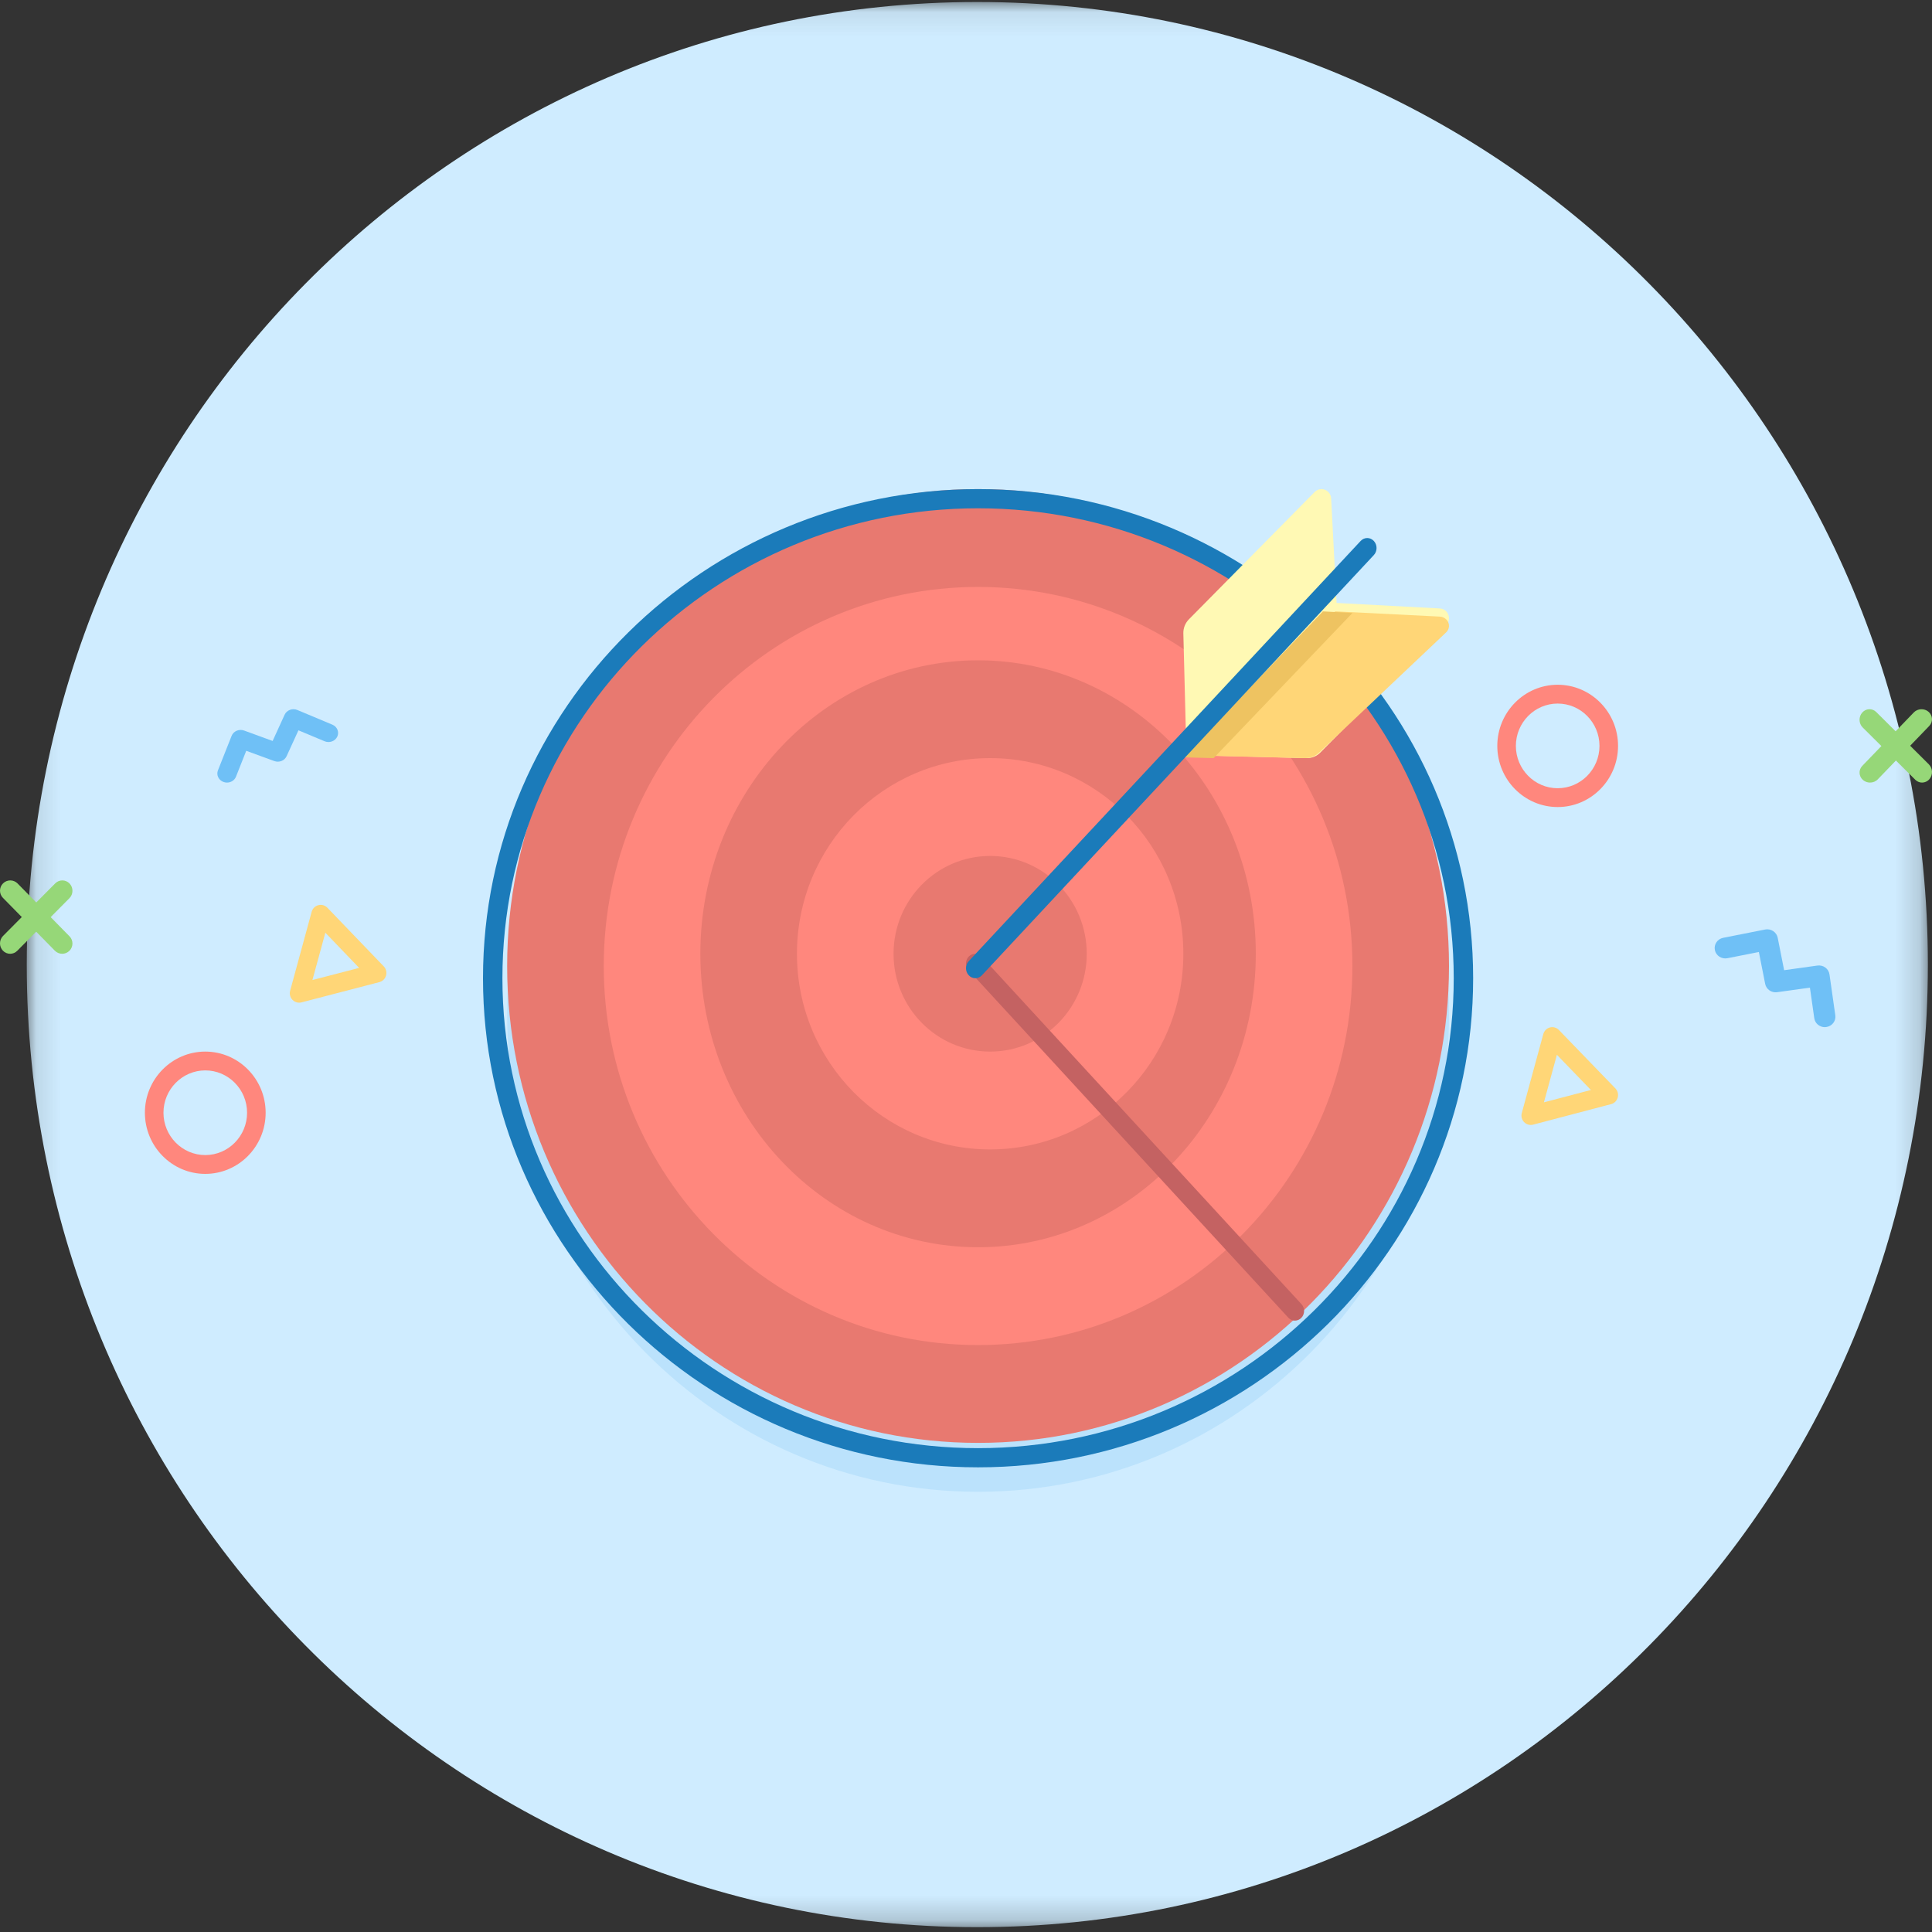 <?xml version="1.0" encoding="UTF-8"?>
<svg width="80px" height="80px" viewBox="0 0 80 80" version="1.1" xmlns="http://www.w3.org/2000/svg" xmlns:xlink="http://www.w3.org/1999/xlink">
    <rect x="0" y="0" width="80" height="80" fill="#333333" stroke="none"/>
    <!-- Generator: Sketch 63.1 (92452) - https://sketch.com -->
    <title>编组</title>
    <desc>Created with Sketch.</desc>
    <defs>
        <polygon id="path-1" points="0.108 0.083 78.829 0.083 78.829 79.8 0.108 79.8"></polygon>
    </defs>
    <g id="页面-1" stroke="none" stroke-width="1" fill="none" fill-rule="evenodd">
        <g id="产品服务备份-2" transform="translate(-835, -916)">
            <g id="编组-7" transform="translate(790, 916)">
                <g id="编组" transform="translate(45, 0)">
                    <g transform="translate(1, 0)">
                        <mask id="mask-2" fill="white">
                            <use xlink:href="#path-1"></use>
                        </mask>
                        <g id="Clip-2"></g>
                        <path d="M39.468,0.083 C61.207,0.083 78.829,17.928 78.829,39.941 C78.829,61.955 61.207,79.8 39.468,79.8 C17.73,79.8 0.108,61.955 0.108,39.941 C0.108,17.928 17.73,0.083 39.468,0.083" id="Fill-1" fill="#CFECFF" mask="url(#mask-2)"></path>
                    </g>
                    <path d="M77.434,32.405 C77.329,32.405 77.224,32.369 77.14,32.296 C76.964,32.141 76.952,31.879 77.115,31.711 L79.246,29.501 C79.408,29.333 79.683,29.322 79.86,29.476 C80.036,29.631 80.048,29.893 79.885,30.061 L77.755,32.271 C77.669,32.36 77.552,32.405 77.434,32.405" id="Fill-3" fill="#96D778"></path>
                    <path d="M79.588,32.405 C79.487,32.405 79.386,32.366 79.307,32.287 L77.13,30.123 C76.964,29.958 76.956,29.681 77.111,29.506 C77.267,29.329 77.527,29.32 77.693,29.485 L79.87,31.65 C80.036,31.815 80.044,32.091 79.889,32.267 C79.808,32.359 79.698,32.405 79.588,32.405" id="Fill-5" fill="#96D778"></path>
                    <path d="M0.42,39.494 C0.311,39.494 0.203,39.451 0.12,39.365 C-0.042,39.195 -0.04,38.923 0.125,38.756 L2.286,36.579 C2.451,36.412 2.717,36.415 2.88,36.584 C3.042,36.754 3.04,37.027 2.874,37.193 L0.714,39.37 C0.633,39.453 0.526,39.494 0.42,39.494" id="Fill-7" fill="#96D778"></path>
                    <path d="M2.575,39.494 C2.465,39.494 2.355,39.451 2.272,39.367 L0.122,37.179 C-0.043,37.012 -0.04,36.742 0.127,36.578 C0.294,36.413 0.564,36.415 0.728,36.583 L2.878,38.77 C3.043,38.938 3.04,39.207 2.873,39.372 C2.79,39.453 2.682,39.494 2.575,39.494" id="Fill-9" fill="#96D778"></path>
                    <path d="M13.472,38.622 L12.937,40.581 L14.871,40.078 L13.472,38.622 Z M12.387,41.519 C12.284,41.519 12.185,41.478 12.111,41.402 C12.014,41.303 11.977,41.159 12.014,41.024 L12.905,37.756 C12.942,37.62 13.048,37.516 13.182,37.481 C13.316,37.446 13.459,37.486 13.556,37.587 L15.891,40.016 C15.987,40.116 16.023,40.26 15.986,40.394 C15.948,40.529 15.843,40.632 15.71,40.667 L12.483,41.507 C12.452,41.515 12.419,41.519 12.387,41.519 L12.387,41.519 Z" id="Fill-11" fill="#FFD677"></path>
                    <path d="M64.468,43.677 L63.931,45.645 L65.876,45.134 L64.468,43.677 Z M63.384,46.582 C63.282,46.582 63.183,46.541 63.11,46.465 C63.014,46.366 62.977,46.222 63.014,46.088 L63.905,42.818 C63.942,42.683 64.047,42.579 64.179,42.544 C64.312,42.509 64.453,42.549 64.549,42.648 L66.89,45.069 C66.986,45.168 67.023,45.312 66.986,45.446 C66.95,45.581 66.845,45.685 66.712,45.72 L63.48,46.57 C63.448,46.578 63.416,46.582 63.384,46.582 L63.384,46.582 Z" id="Fill-13" fill="#FFD677"></path>
                    <path d="M9.399,32.405 C9.352,32.405 9.305,32.397 9.259,32.381 C9.053,32.308 8.948,32.092 9.025,31.898 L9.591,30.469 C9.628,30.375 9.704,30.299 9.801,30.258 C9.898,30.217 10.009,30.214 10.108,30.25 L11.289,30.682 L11.786,29.594 C11.828,29.502 11.908,29.43 12.007,29.393 C12.106,29.356 12.216,29.359 12.314,29.4 L13.763,30.007 C13.964,30.091 14.055,30.313 13.966,30.503 C13.876,30.693 13.641,30.778 13.44,30.694 L12.358,30.241 L11.868,31.312 C11.784,31.498 11.559,31.587 11.359,31.514 L10.196,31.089 L9.772,32.16 C9.712,32.312 9.56,32.405 9.399,32.405" id="Fill-15" fill="#6FC0F6"></path>
                    <path d="M75.56,42.532 C75.344,42.532 75.155,42.376 75.125,42.16 L74.945,40.896 L73.586,41.085 C73.355,41.118 73.137,40.966 73.092,40.741 L72.831,39.42 L71.527,39.678 C71.29,39.724 71.056,39.574 71.009,39.34 C70.961,39.107 71.115,38.88 71.353,38.833 L73.092,38.489 C73.206,38.467 73.326,38.49 73.423,38.554 C73.521,38.618 73.588,38.717 73.611,38.83 L73.877,40.174 L75.257,39.981 C75.372,39.965 75.491,39.995 75.584,40.064 C75.677,40.132 75.739,40.235 75.755,40.348 L75.996,42.041 C76.03,42.277 75.862,42.495 75.621,42.527 C75.6,42.53 75.58,42.532 75.56,42.532" id="Fill-17" fill="#6FC0F6"></path>
                    <path d="M64.5,29.133 C63.546,29.133 62.769,29.92 62.769,30.886 C62.769,31.853 63.546,32.639 64.5,32.639 C65.454,32.639 66.231,31.853 66.231,30.886 C66.231,29.92 65.454,29.133 64.5,29.133 M64.5,33.418 C63.122,33.418 62,32.282 62,30.886 C62,29.49 63.122,28.354 64.5,28.354 C65.879,28.354 67,29.49 67,30.886 C67,32.282 65.879,33.418 64.5,33.418" id="Fill-19" fill="#FF877D"></path>
                    <path d="M8.5,44.323 C7.546,44.323 6.769,45.11 6.769,46.076 C6.769,47.042 7.546,47.829 8.5,47.829 C9.454,47.829 10.231,47.042 10.231,46.076 C10.231,45.11 9.454,44.323 8.5,44.323 M8.5,48.608 C7.122,48.608 6,47.472 6,46.076 C6,44.68 7.122,43.544 8.5,43.544 C9.879,43.544 11,44.68 11,46.076 C11,47.472 9.879,48.608 8.5,48.608" id="Fill-21" fill="#FF877D"></path>
                    <path d="M60,42.025 C60,52.931 51.27,61.772 40.5,61.772 C29.73,61.772 21,52.931 21,42.025 C21,31.119 29.73,22.278 40.5,22.278 C51.27,22.278 60,31.119 60,42.025" id="Fill-23" fill="#BBE2FC"></path>
                    <path d="M60,40 C60,50.906 51.27,59.747 40.5,59.747 C29.73,59.747 21,50.906 21,40 C21,29.094 29.73,20.253 40.5,20.253 C51.27,20.253 60,29.094 60,40" id="Fill-25" fill="#E87970"></path>
                    <path d="M56,40 C56,48.669 49.06,55.696 40.5,55.696 C31.94,55.696 25,48.669 25,40 C25,31.331 31.94,24.304 40.5,24.304 C49.06,24.304 56,31.331 56,40" id="Fill-27" fill="#FF877D"></path>
                    <path d="M52,39.494 C52,46.205 46.851,51.646 40.5,51.646 C34.149,51.646 29,46.205 29,39.494 C29,32.782 34.149,27.342 40.5,27.342 C46.851,27.342 52,32.782 52,39.494" id="Fill-29" fill="#E87970"></path>
                    <path d="M49,39.494 C49,43.968 45.418,47.595 41,47.595 C36.582,47.595 33,43.968 33,39.494 C33,35.019 36.582,31.392 41,31.392 C45.418,31.392 49,35.019 49,39.494" id="Fill-31" fill="#FF877D"></path>
                    <path d="M45,39.494 C45,41.731 43.209,43.544 41,43.544 C38.791,43.544 37,41.731 37,39.494 C37,37.257 38.791,35.443 41,35.443 C43.209,35.443 45,37.257 45,39.494" id="Fill-33" fill="#E87970"></path>
                    <path d="M53.619,54.684 C53.52,54.684 53.42,54.643 53.346,54.562 L40.107,40.173 C39.961,40.014 39.965,39.76 40.116,39.607 C40.267,39.453 40.508,39.457 40.654,39.616 L53.893,54.004 C54.039,54.163 54.035,54.417 53.884,54.571 C53.81,54.646 53.715,54.684 53.619,54.684" id="Fill-35" fill="#C46262"></path>
                    <path d="M40.5,21.047 C29.64,21.047 20.804,29.777 20.804,40.506 C20.804,51.236 29.64,59.965 40.5,59.965 C51.36,59.965 60.196,51.236 60.196,40.506 C60.196,29.777 51.36,21.047 40.5,21.047 M40.5,60.759 C29.196,60.759 20,51.674 20,40.506 C20,29.339 29.196,20.253 40.5,20.253 C51.804,20.253 61,29.339 61,40.506 C61,51.674 51.804,60.759 40.5,60.759" id="Fill-37" fill="#1B7BBA"></path>
                    <path d="M59.883,25.886 C59.953,25.816 59.994,25.721 59.999,25.621 C60.011,25.397 59.842,25.207 59.621,25.195 L55.345,24.967 L55.12,20.637 L55.12,20.637 C55.108,20.413 54.92,20.242 54.699,20.254 C54.601,20.259 54.507,20.301 54.437,20.372 L54.436,20.373 L54.436,20.373 L49.229,25.646 L49.229,25.646 C49.077,25.8 48.995,26.009 49,26.226 L49,26.227 L49,26.227 L49.126,31.181 L49.047,31.261 L49.128,31.263 L49.13,31.345 L49.209,31.265 L54.101,31.392 L54.101,31.392 L54.101,31.392 C54.316,31.398 54.523,31.314 54.674,31.16 L54.674,31.16 L59.882,25.887 L59.882,25.887 L59.883,25.886 Z" id="Fill-39" fill="#FFF9B4"></path>
                    <path d="M59.881,26.186 C59.952,26.119 59.994,26.029 59.999,25.935 C60.011,25.724 59.84,25.543 59.617,25.532 L55.29,25.316 L49,31.27 L49.002,31.347 L49.082,31.272 L54.032,31.392 L54.032,31.392 L54.032,31.392 C54.249,31.397 54.458,31.318 54.612,31.173 L54.612,31.173 L59.88,26.187 L59.88,26.187 L59.881,26.186 Z" id="Fill-41" fill="#FFD677"></path>
                    <polygon id="Fill-43" fill="#EEC361" points="56 25.384 54.779 25.316 49 31.359 50.254 31.392"></polygon>
                    <path d="M40.386,40.506 C40.287,40.506 40.189,40.466 40.113,40.385 C39.962,40.223 39.962,39.961 40.113,39.8 L56.341,22.4 C56.492,22.238 56.736,22.238 56.887,22.4 C57.038,22.561 57.038,22.824 56.887,22.985 L40.659,40.385 C40.583,40.466 40.485,40.506 40.386,40.506" id="Fill-45" fill="#1B7BBA"></path>
                </g>
            </g>
        </g>
    </g>
</svg>